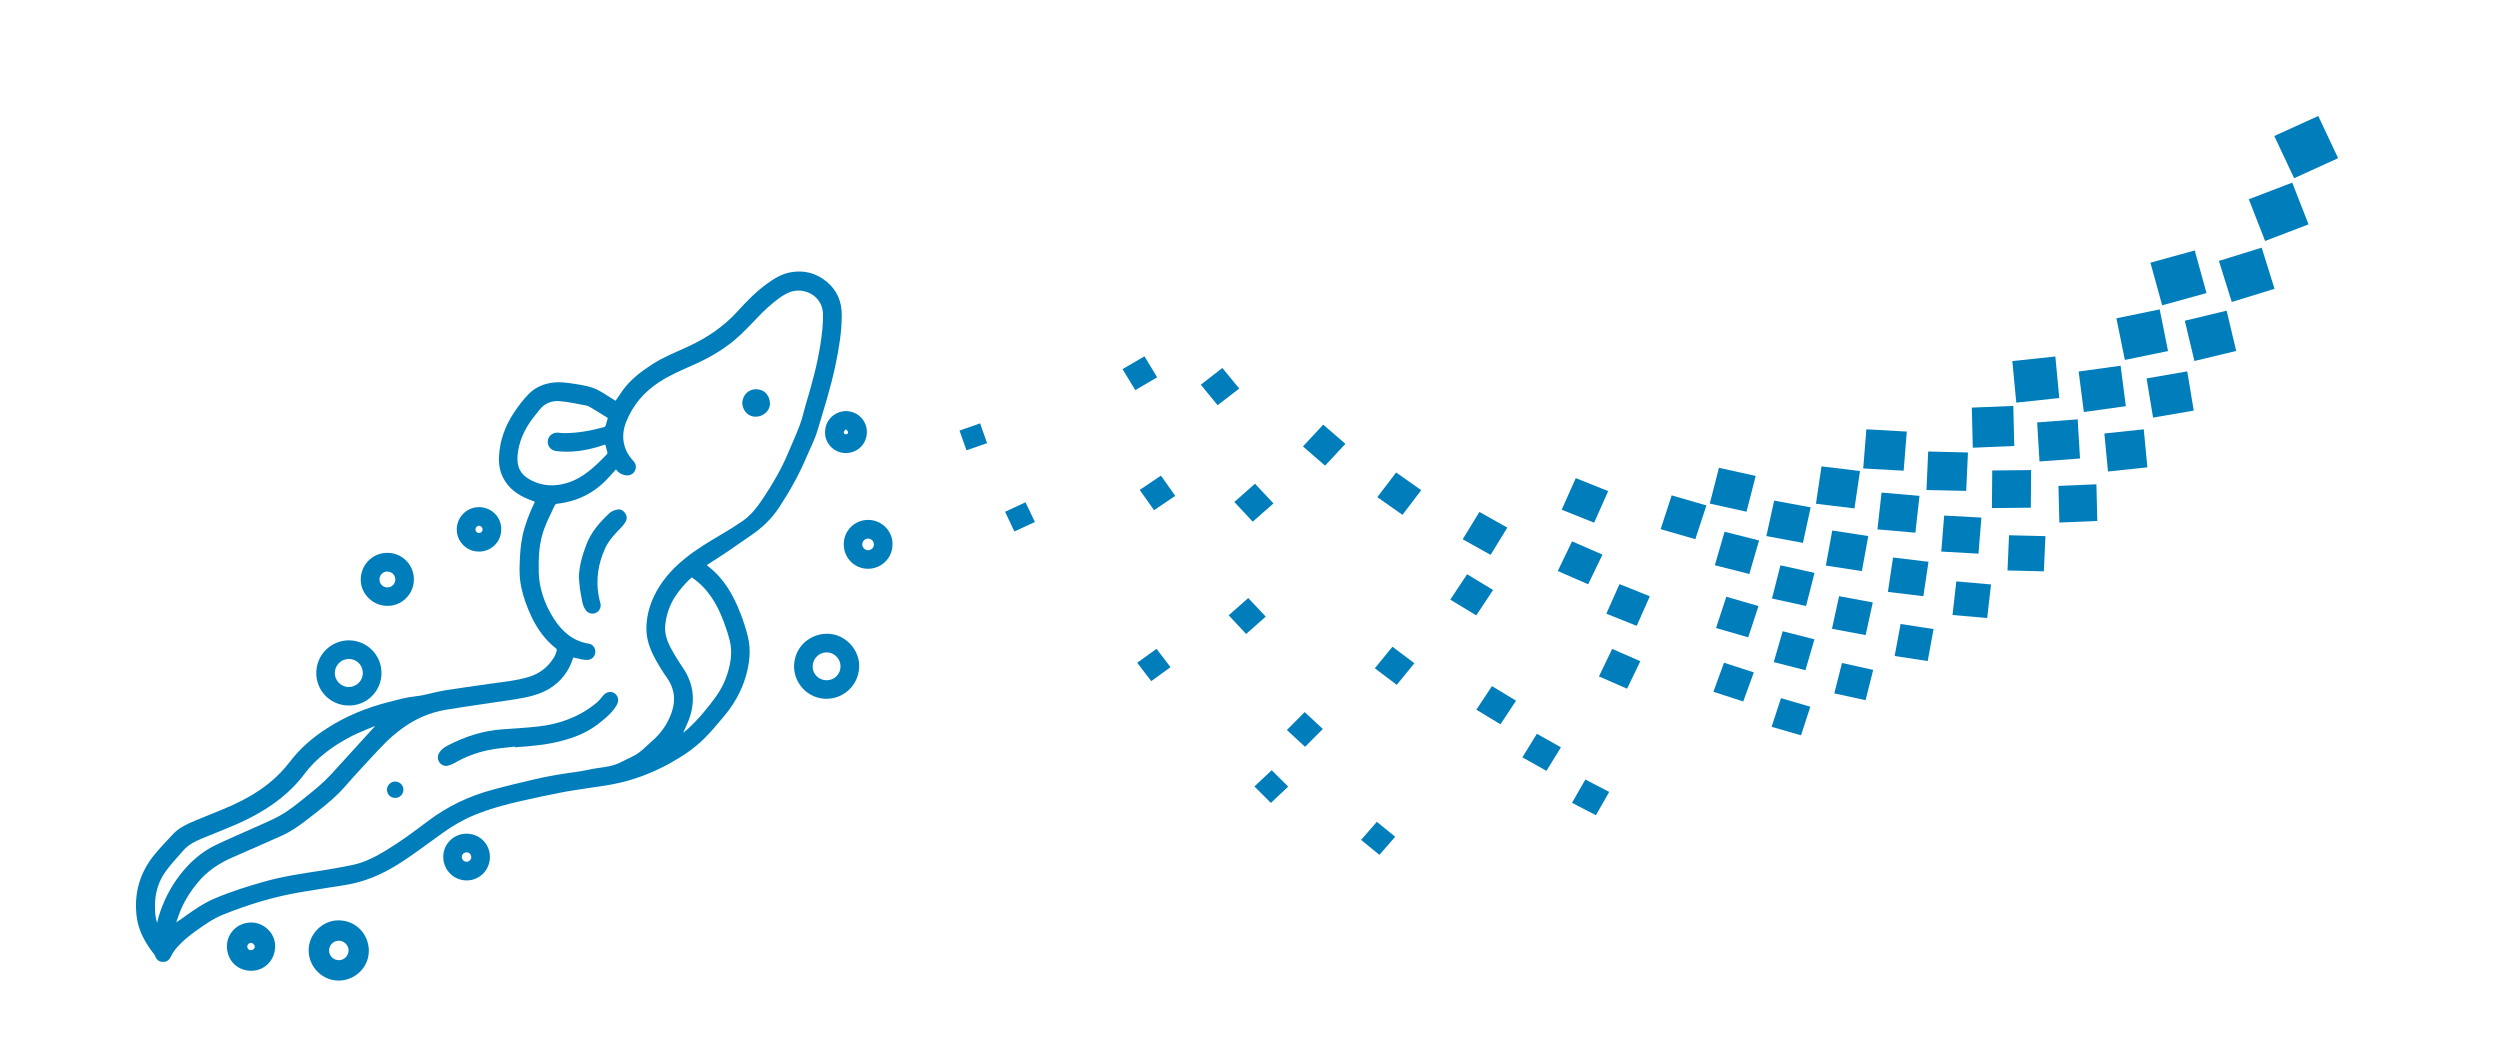 <?xml version="1.0" encoding="UTF-8"?>
<svg id="Layer_1" data-name="Layer 1" xmlns="http://www.w3.org/2000/svg" viewBox="0 0 311.02 129">
  <defs>
    <style>
      .cls-1 {
        fill: none;
      }

      .cls-1, .cls-2 {
        stroke-width: 0px;
      }

      .cls-2 {
        fill: #007dbb;
      }
    </style>
  </defs>
  <polygon class="cls-2" points="282.94 16.92 288.41 14.43 290.88 19.68 285.41 22.17 282.94 16.92"/>
  <polygon class="cls-2" points="279.77 24.79 285.17 22.72 287.2 27.91 281.8 29.98 279.77 24.79"/>
  <polygon class="cls-2" points="276.05 32.46 281.37 30.81 282.97 35.93 277.65 37.57 276.05 32.46"/>
  <polygon class="cls-2" points="271.81 39.9 277.01 38.65 278.2 43.66 273 44.91 271.81 39.9"/>
  <polygon class="cls-2" points="267.05 47.08 272.11 46.2 272.92 51.08 267.86 51.95 267.05 47.08"/>
  <polygon class="cls-2" points="261.8 53.93 266.7 53.41 267.15 58.14 262.25 58.66 261.8 53.93"/>
  <polygon class="cls-2" points="256.09 60.45 260.81 60.25 260.92 64.81 256.2 65.01 256.09 60.45"/>
  <polygon class="cls-2" points="249.94 66.59 254.47 66.7 254.27 71.08 249.75 70.97 249.94 66.59"/>
  <polygon class="cls-2" points="243.38 72.33 247.7 72.71 247.22 76.89 242.91 76.51 243.38 72.33"/>
  <polygon class="cls-2" points="236.45 77.63 240.55 78.26 239.82 82.24 235.71 81.61 236.45 77.63"/>
  <polygon class="cls-2" points="229.16 82.48 233.04 83.34 232.09 87.11 228.2 86.26 229.16 82.48"/>
  <polygon class="cls-2" points="221.57 86.86 225.22 87.92 224.06 91.48 220.4 90.42 221.57 86.86"/>
  <polygon class="cls-2" points="197.23 96.98 200.2 98.52 198.54 101.42 195.57 99.88 197.23 96.98"/>
  <polygon class="cls-2" points="171.29 102.24 173.57 104.1 171.61 106.35 169.33 104.49 171.29 102.24"/>
  <rect class="cls-2" x="268.16" y="31.84" width="5.72" height="5.5" transform="translate(.55 73.24) rotate(-15.41)"/>
  <polygon class="cls-2" points="263.3 39.6 268.68 38.49 269.72 43.67 264.35 44.78 263.3 39.6"/>
  <polygon class="cls-2" points="258.6 46.22 263.82 45.5 264.47 50.53 259.25 51.26 258.6 46.22"/>
  <polygon class="cls-2" points="253.44 52.55 258.48 52.17 258.77 57.04 253.73 57.41 253.44 52.55"/>
  <polygon class="cls-2" points="247.85 58.53 252.69 58.48 252.65 63.16 247.81 63.21 247.85 58.53"/>
  <polygon class="cls-2" points="241.87 64.14 246.5 64.39 246.14 68.88 241.51 68.62 241.87 64.14"/>
  <polygon class="cls-2" points="235.51 69.36 239.92 69.89 239.28 74.17 234.87 73.64 235.51 69.36"/>
  <polygon class="cls-2" points="228.8 74.17 232.99 74.95 232.1 79.01 227.91 78.23 228.8 74.17"/>
  <polygon class="cls-2" points="221.78 78.53 225.73 79.54 224.61 83.38 220.67 82.37 221.78 78.53"/>
  <polygon class="cls-2" points="214.48 82.45 218.19 83.65 216.87 87.27 213.16 86.06 214.48 82.45"/>
  <polygon class="cls-2" points="191.2 91.29 194.19 92.97 192.39 95.9 189.4 94.22 191.2 91.29"/>
  <polygon class="cls-2" points="158.21 95.82 160.26 97.86 158.11 99.89 156.06 97.84 158.21 95.82"/>
  <polygon class="cls-2" points="250.35 44.92 255.7 44.35 256.19 49.52 250.84 50.09 250.35 44.92"/>
  <polygon class="cls-2" points="245.31 50.71 250.47 50.5 250.59 55.48 245.43 55.7 245.31 50.71"/>
  <polygon class="cls-2" points="239.88 56.17 244.83 56.29 244.61 61.07 239.67 60.96 239.88 56.17"/>
  <polygon class="cls-2" points="234.08 61.28 238.8 61.69 238.29 66.27 233.57 65.86 234.08 61.28"/>
  <polygon class="cls-2" points="227.95 66 232.43 66.69 231.63 71.05 227.15 70.36 227.95 66"/>
  <polygon class="cls-2" points="221.5 70.33 225.74 71.27 224.69 75.39 220.45 74.46 221.5 70.33"/>
  <polygon class="cls-2" points="214.77 74.24 218.77 75.4 217.49 79.29 213.49 78.13 214.77 74.24"/>
  <polygon class="cls-2" points="200.57 80.73 204.07 82.26 202.42 85.68 198.92 84.15 200.57 80.73"/>
  <polygon class="cls-2" points="185.61 85.36 188.61 87.17 186.67 90.11 183.67 88.29 185.61 85.36"/>
  <polygon class="cls-2" points="162.31 88.59 164.57 90.69 162.36 92.91 160.1 90.82 162.31 88.59"/>
  <polygon class="cls-2" points="232.19 53.41 237.22 53.69 236.83 58.56 231.8 58.28 232.19 53.41"/>
  <polygon class="cls-2" points="226.61 58.02 231.4 58.6 230.71 63.25 225.92 62.67 226.61 58.02"/>
  <polygon class="cls-2" points="220.72 62.28 225.26 63.12 224.3 67.54 219.75 66.69 220.72 62.28"/>
  <polygon class="cls-2" points="214.55 66.15 218.84 67.24 217.63 71.41 213.34 70.32 214.55 66.15"/>
  <polygon class="cls-2" points="201.48 72.67 205.25 74.18 203.62 77.86 199.84 76.35 201.48 72.67"/>
  <polygon class="cls-2" points="173.23 80.46 175.96 82.51 173.77 85.2 171.04 83.14 173.23 80.46"/>
  <polygon class="cls-2" points="143.88 80.72 145.62 83 143.22 84.74 141.48 82.45 143.88 80.72"/>
  <polygon class="cls-2" points="213.85 58.2 218.42 59.21 217.28 63.66 212.71 62.65 213.85 58.2"/>
  <polygon class="cls-2" points="207.97 61.63 212.29 62.88 210.91 67.08 206.6 65.83 207.97 61.63"/>
  <polygon class="cls-2" points="195.58 67.35 199.36 69 197.58 72.69 193.8 71.04 195.58 67.35"/>
  <polygon class="cls-2" points="182.52 71.44 185.75 73.4 183.66 76.56 180.43 74.6 182.52 71.44"/>
  <polygon class="cls-2" points="155.29 74.4 157.47 76.71 155.03 78.87 152.86 76.55 155.29 74.4"/>
  <polygon class="cls-2" points="196.04 59.48 200.07 61.1 198.32 65.03 194.29 63.41 196.04 59.48"/>
  <polygon class="cls-2" points="184.05 63.69 187.52 65.64 185.44 69.03 181.97 67.09 184.05 63.69"/>
  <polygon class="cls-2" points="127.58 62.49 128.75 64.94 126.2 66.12 125.04 63.67 127.58 62.49"/>
  <polygon class="cls-2" points="173.69 58.78 176.81 60.98 174.48 64.05 171.35 61.85 173.69 58.78"/>
  <polygon class="cls-2" points="156.13 60.18 158.43 62.63 155.85 64.9 153.56 62.45 156.13 60.18"/>
  <polygon class="cls-2" points="144.43 59.17 146.21 61.69 143.57 63.47 141.79 60.95 144.43 59.17"/>
  <polygon class="cls-2" points="121.93 52.67 122.8 55.13 120.24 56.02 119.37 53.57 121.93 52.67"/>
  <polygon class="cls-2" points="164.62 52.83 167.38 55.22 164.85 57.93 162.1 55.54 164.62 52.83"/>
  <polygon class="cls-2" points="152.07 45.78 154.17 48.34 151.48 50.41 149.39 47.86 152.07 45.78"/>
  <polygon class="cls-2" points="142.38 44.33 143.96 46.94 141.24 48.53 139.65 45.92 142.38 44.33"/>
  <path class="cls-2" d="M19.54,114.82c.07-.29.13-.53.19-.76.57-1.89,1.44-3.63,2.65-5.2,1.21-1.57,2.66-2.87,4.46-3.73,1.6-.77,3.24-1.46,4.86-2.19.99-.45,1.99-.86,2.94-1.37,1.28-.68,2.39-1.61,3.52-2.52,1.05-.84,2.09-1.69,3.01-2.69,1.6-1.76,3.21-3.52,4.81-5.28.23-.25.46-.5.68-.74-.06.02-.16.03-.24.07-.93.41-1.89.76-2.79,1.23-2.24,1.18-4.26,2.64-5.8,4.7-.83,1.12-1.83,2.11-2.92,2.98-1.75,1.4-3.71,2.46-5.75,3.34-1.34.58-2.7,1.1-4.05,1.66-.84.35-1.65.75-2.27,1.45-.73.83-1.49,1.64-2.15,2.53-.96,1.28-1.41,2.76-1.41,4.37,0,.71.03,1.4.26,2.14ZM75.63,52.01c-.74-.46-1.48-.93-2.23-1.37-.16-.1-.34-.17-.52-.2-1.05-.19-2.11-.43-3.18-.53-1.01-.1-1.92.23-2.58,1.07-.32.42-.67.82-.98,1.25-.96,1.32-1.6,2.78-1.75,4.42-.13,1.46.39,2.45,1.7,3.11,1.44.73,2.91.79,4.44.33,2.07-.63,3.54-2.09,4.98-3.59.04-.04.07-.13.06-.19-.08-.33-.17-.66-.26-.99-.02,0-.04-.01-.06,0-.25.08-.51.16-.77.24-1.72.53-3.47.77-5.26.56-.68-.08-1.13-.61-1.07-1.25.06-.67.63-1.1,1.32-1.04.27.03.54.06.8.06,1.66-.02,3.29-.31,4.89-.76.06-.02.16-.08.17-.13.11-.33.19-.65.28-.97M84.98,91.16c.2-.16.36-.27.51-.4,1.34-1.21,2.48-2.59,3.54-4.04.65-.89,1.14-1.86,1.47-2.91.41-1.33.63-2.68.3-4.05-.2-.84-.48-1.66-.78-2.47-.82-2.17-1.97-4.12-3.96-5.46-.02.01-.06.04-.1.08-.73.68-1.37,1.42-1.92,2.24-.74,1.11-1.15,2.33-1.28,3.65-.1,1.01.23,1.95.69,2.81.46.85.97,1.68,1.52,2.48,1.41,2.09,1.57,4.3.67,6.61-.19.47-.42.92-.65,1.45h0ZM76.68,58.35c-.35.39-.68.74-1,1.09-1.71,1.89-3.85,2.94-6.37,3.23-.11.01-.25.1-.29.19-.44.94-.91,1.86-1.28,2.83-.51,1.35-.7,2.78-.72,4.22-.01.83-.02,1.67.11,2.49.26,1.66.89,3.2,1.8,4.61,1.02,1.59,2.38,2.76,4.33,3.07.51.08.85.58.8,1.08-.05.54-.45.92-.99.94-.22,0-.44-.02-.66-.06-.36-.07-.71-.16-1.06-.24-.02.02-.03.03-.04.04-.02.05-.03.11-.06.16-.52,1.58-1.49,2.81-2.91,3.68-.91.55-1.92.87-2.95,1.08-1.46.29-2.94.48-4.41.7-1.84.28-3.68.53-5.51.84-2.01.34-3.83,1.14-5.46,2.34-.79.58-1.55,1.23-2.23,1.93-1.3,1.33-2.54,2.71-3.8,4.08-.58.63-1.12,1.3-1.72,1.91-1.26,1.27-2.69,2.35-4.1,3.44-.96.74-1.94,1.44-3.05,1.94-2.06.93-4.15,1.83-6.22,2.74-1.63.72-3.1,1.68-4.25,3.07-1.02,1.23-1.87,2.57-2.4,4.09-.1.3-.21.61-.32.91.44-.27.82-.56,1.22-.84,1.12-.8,2.26-1.58,3.54-2.12,2.01-.86,4.08-1.51,6.17-2.1,2.36-.67,4.78-1.02,7.2-1.39,1.29-.2,2.57-.44,3.85-.7,1.5-.32,2.84-1.03,4.15-1.82,1.82-1.1,3.53-2.38,5.23-3.66,2.38-1.79,5.02-3.06,7.89-3.84,1.74-.48,3.5-.9,5.26-1.31,1.75-.41,3.52-.71,5.29-.94.9-.12,1.77-.36,2.67-.48.99-.13,1.96-.26,2.86-.73.86-.46,1.8-.78,2.55-1.43.46-.39.89-.82,1.34-1.21.95-.83,1.69-1.81,2.19-2.96.75-1.69.75-3.32-.35-4.89-.55-.77-1.04-1.58-1.49-2.41-.61-1.12-1.05-2.3-1.07-3.6-.02-1.42.31-2.77.9-4.05.88-1.9,2.24-3.44,3.85-4.75,1.44-1.18,3.04-2.13,4.64-3.07.89-.52,1.77-1.07,2.62-1.66,1.08-.76,1.85-1.81,2.57-2.89,1.16-1.74,2.21-3.56,3.03-5.5.5-1.18,1.03-2.34,1.48-3.54.3-.79.47-1.63.71-2.44.75-2.5,1.45-5.01,1.85-7.59.19-1.25.35-2.5.32-3.77-.06-2.1-2.01-3.18-3.65-2.85-.72.15-1.33.53-1.91.96-.93.69-1.78,1.48-2.58,2.32-.92.95-1.81,1.93-2.82,2.78-1.62,1.37-3.47,2.39-5.42,3.24-1.34.59-2.68,1.18-3.93,1.98-1.93,1.24-3.34,2.88-4.19,5.02-.45,1.15-.49,2.28-.03,3.43.22.56.58,1.01.97,1.45.33.36.36.86.12,1.25-.25.41-.7.58-1.18.48-.46-.09-.84-.3-1.13-.72h0ZM66.57,62.43c-.44-.17-.89-.33-1.31-.53-1.34-.63-2.37-1.58-2.9-3-.25-.67-.31-1.38-.28-2.09.09-2.01.77-3.82,1.87-5.49.54-.81,1.12-1.58,1.8-2.28.83-.85,1.84-1.28,3.01-1.44,1.04-.13,2.05.06,3.06.21.82.13,1.63.28,2.38.62.35.16.67.37,1,.57.47.28.93.57,1.38.86.31-.45.6-.89.9-1.31.98-1.35,2.28-2.33,3.67-3.23,1.39-.9,2.93-1.5,4.42-2.19,2.36-1.08,4.46-2.49,6.21-4.42,1.11-1.23,2.27-2.41,3.61-3.39.9-.66,1.83-1.23,2.94-1.44,1.68-.31,3.19.08,4.51,1.16,1.31,1.08,1.89,2.5,1.88,4.18,0,2.08-.35,4.12-.77,6.15-.58,2.8-1.45,5.51-2.27,8.25-.33,1.1-.88,2.14-1.33,3.2-.93,2.21-2.1,4.29-3.41,6.29-.93,1.42-2.13,2.56-3.53,3.51-1.05.71-2.07,1.44-3.12,2.15-.7.47-1.41.91-2.11,1.37-.07.05-.15.1-.24.16.08.07.13.14.2.19,1.95,1.51,3.11,3.58,3.98,5.82.36.94.68,1.91.92,2.88.4,1.65.22,3.28-.24,4.9-.55,1.93-1.54,3.61-2.82,5.13-.76.9-1.52,1.82-2.36,2.65-1.21,1.2-2.61,2.16-4.1,2.99-2.29,1.29-4.72,2.22-7.3,2.71-.98.19-1.96.31-2.94.46-1.17.19-2.34.34-3.5.57-1.66.32-3.3.68-4.95,1.05-2.01.45-4,1-5.91,1.79-1.37.57-2.63,1.32-3.84,2.18-1.89,1.34-3.71,2.76-5.69,3.99-2.02,1.25-4.16,2.14-6.53,2.51-1.84.28-3.67.58-5.5.88-3.31.56-6.5,1.54-9.61,2.79-1.27.51-2.37,1.3-3.47,2.09-.78.56-1.51,1.16-2.16,1.87-.35.39-.65.81-.88,1.29-.21.42-.54.66-1.01.63-.48-.03-.78-.29-.93-.74-.02-.06-.05-.12-.09-.17-1.12-1.41-1.99-2.94-2.21-4.74-.35-2.88.39-5.47,2.24-7.72.74-.9,1.55-1.74,2.35-2.59.75-.78,1.73-1.21,2.71-1.62,1.47-.62,2.97-1.19,4.42-1.83,1.68-.75,3.28-1.65,4.72-2.8,1-.8,1.88-1.72,2.66-2.73,1.26-1.66,2.81-2.97,4.55-4.1,2.36-1.53,4.92-2.57,7.63-3.27,1.13-.29,2.26-.61,3.41-.73,1.25-.13,2.43-.55,3.65-.74,1.79-.28,3.6-.53,5.4-.79,1.71-.25,3.43-.39,5.1-.9,1.36-.42,2.35-1.24,3.08-2.41.16-.26.25-.56.35-.86.02-.06-.02-.18-.06-.23-1.39-1.07-2.37-2.45-3.11-4.02-.56-1.19-1.01-2.42-1.27-3.71-.19-.93-.22-1.86-.18-2.8.04-1.2.11-2.39.37-3.57.31-1.38.82-2.7,1.43-3.97.03-.06.06-.13.09-.2.01,0,0-.02,0-.03Z"/>
  <path class="cls-2" d="M43.4,81.98c-.97,0-1.74.78-1.75,1.76,0,.95.81,1.75,1.76,1.73.95-.01,1.73-.79,1.73-1.73,0-.98-.77-1.77-1.74-1.76M43.41,79.66c2.33.04,4.03,1.87,4.05,4.03.02,2.28-1.84,4.19-4.25,4.08-2.15-.1-3.92-1.86-3.86-4.15.06-2.23,1.86-3.94,4.06-3.96"/>
  <path class="cls-2" d="M102.85,84.63c.95,0,1.73-.78,1.72-1.73,0-.95-.79-1.74-1.72-1.74-.98,0-1.76.8-1.75,1.79,0,.92.79,1.69,1.75,1.68M102.85,86.94c-2.38,0-4.14-1.98-4.06-4.18.09-2.3,1.99-4.01,4.31-3.91,2.11.1,3.86,2.02,3.79,4.1-.07,2.38-2.03,3.99-4.04,3.98Z"/>
  <path class="cls-2" d="M42.14,119.46c.69,0,1.23-.56,1.23-1.25-.01-.63-.59-1.19-1.23-1.18-.67.01-1.2.56-1.2,1.21,0,.68.54,1.21,1.2,1.21M45.88,118.21c.06,2.01-1.59,3.72-3.64,3.78-2.05.07-3.79-1.61-3.84-3.68-.05-2,1.61-3.75,3.6-3.81,2.14-.05,3.82,1.56,3.89,3.71"/>
  <path class="cls-2" d="M48.22,71.1c-.54-.02-.99.4-1.01.95-.02.55.39,1,.93,1.03.56.02,1.02-.4,1.04-.94.02-.57-.4-1.01-.96-1.03M48.19,75.37c-1.73.03-3.26-1.43-3.31-3.13-.06-1.94,1.42-3.39,3.16-3.46,1.95-.07,3.37,1.42,3.45,3.14.09,1.9-1.44,3.49-3.3,3.45"/>
  <path class="cls-2" d="M108,67c-.4,0-.72.32-.73.74,0,.38.34.7.73.71.39,0,.72-.31.72-.71,0-.41-.31-.73-.72-.74M111.03,67.7c.03,1.67-1.31,3.05-3.04,3.06-1.61.01-3.03-1.29-3.02-3.07,0-1.58,1.26-3.01,3.05-3.01,1.61,0,3.02,1.31,3.02,3.02"/>
  <path class="cls-2" d="M58.05,106.04c-.33,0-.6.26-.6.57s.26.6.58.6c.33,0,.6-.26.6-.58,0-.33-.25-.59-.58-.6M55.14,106.57c.03-1.71,1.47-2.93,3.03-2.85,1.68.09,2.79,1.42,2.78,2.91-.02,1.76-1.49,3.05-3.17,2.89-1.51-.14-2.66-1.42-2.63-2.95"/>
  <path class="cls-2" d="M59.6,66.31c.26,0,.44-.2.44-.45,0-.24-.21-.45-.45-.45s-.44.21-.44.46.21.45.45.45M59.53,68.62c-1.62-.02-2.8-1.42-2.7-2.92.1-1.55,1.42-2.71,2.97-2.6,1.48.11,2.68,1.35,2.55,2.99-.12,1.47-1.37,2.57-2.82,2.53"/>
  <path class="cls-2" d="M31.19,118.21c.29,0,.5-.18.5-.43s-.22-.48-.48-.48c-.24,0-.45.22-.45.47,0,.24.19.44.43.44M31.19,114.77c1.58-.05,2.99,1.27,3.04,2.83.06,1.77-1.24,3.1-2.82,3.17-1.78.08-3.14-1.2-3.18-2.98-.04-1.61,1.26-3,2.95-3.02"/>
  <path class="cls-2" d="M105.3,53.44h-.12c-.07.11-.19.21-.21.32-.02.16.1.27.27.27.18,0,.29-.12.27-.28-.02-.11-.14-.2-.22-.31M102.65,53.67c.04-1.54,1.37-2.61,2.75-2.52,1.5.1,2.53,1.37,2.44,2.75-.1,1.58-1.4,2.54-2.78,2.46-1.41-.08-2.51-1.33-2.41-2.69Z"/>
  <path class="cls-2" d="M64.04,92.89c-1.13.14-2.28.2-3.39.45-1.46.32-2.85.85-4.15,1.61-.24.14-.52.24-.79.31-.41.1-.85-.1-1.07-.47-.23-.37-.22-.76,0-1.13.24-.41.61-.67,1.02-.89,2.16-1.13,4.44-1.88,6.89-2.04,1.47-.1,2.94-.19,4.41-.35,2.67-.3,5.12-1.19,7.22-2.92.31-.26.58-.57.83-.89.37-.48.96-.63,1.42-.33.49.32.61.91.31,1.44-.52.94-1.33,1.6-2.14,2.25-1.05.84-2.22,1.44-3.49,1.87-1.75.59-3.55.89-5.39,1.04-.55.05-1.1.09-1.66.13,0-.02-.01-.05-.01-.08Z"/>
  <path class="cls-2" d="M72.01,71.85c.05-1.46.44-2.8.95-4.12.6-1.57,1.67-2.78,2.87-3.9.24-.23.6-.35.94-.43.39-.1.74.08.98.41.25.34.29.72.09,1.08-.14.25-.32.48-.51.68-.77.8-1.57,1.6-2.04,2.63-.85,1.86-1.17,3.81-.83,5.84.06.32.13.64.22.95.15.48-.05.99-.5,1.23-.43.23-.97.12-1.28-.27-.29-.38-.42-.82-.5-1.28-.09-.5-.19-.99-.26-1.49-.06-.44-.08-.9-.11-1.32Z"/>
  <path class="cls-2" d="M92.34,50.13c.06-1,.76-1.66,1.6-1.7,1.13-.06,1.85.75,1.85,1.81,0,.87-.87,1.65-1.87,1.6-.85-.04-1.52-.71-1.58-1.71"/>
  <path class="cls-2" d="M49.16,97.23c.57,0,1.03.46,1.03,1.02s-.46,1.03-1.03,1.02c-.56,0-1.01-.45-1.02-1.01,0-.56.45-1.03,1.02-1.03"/>
  <rect class="cls-1" x="-63.09" y="-372.9" width="643.47" height="858.9"/>
</svg>